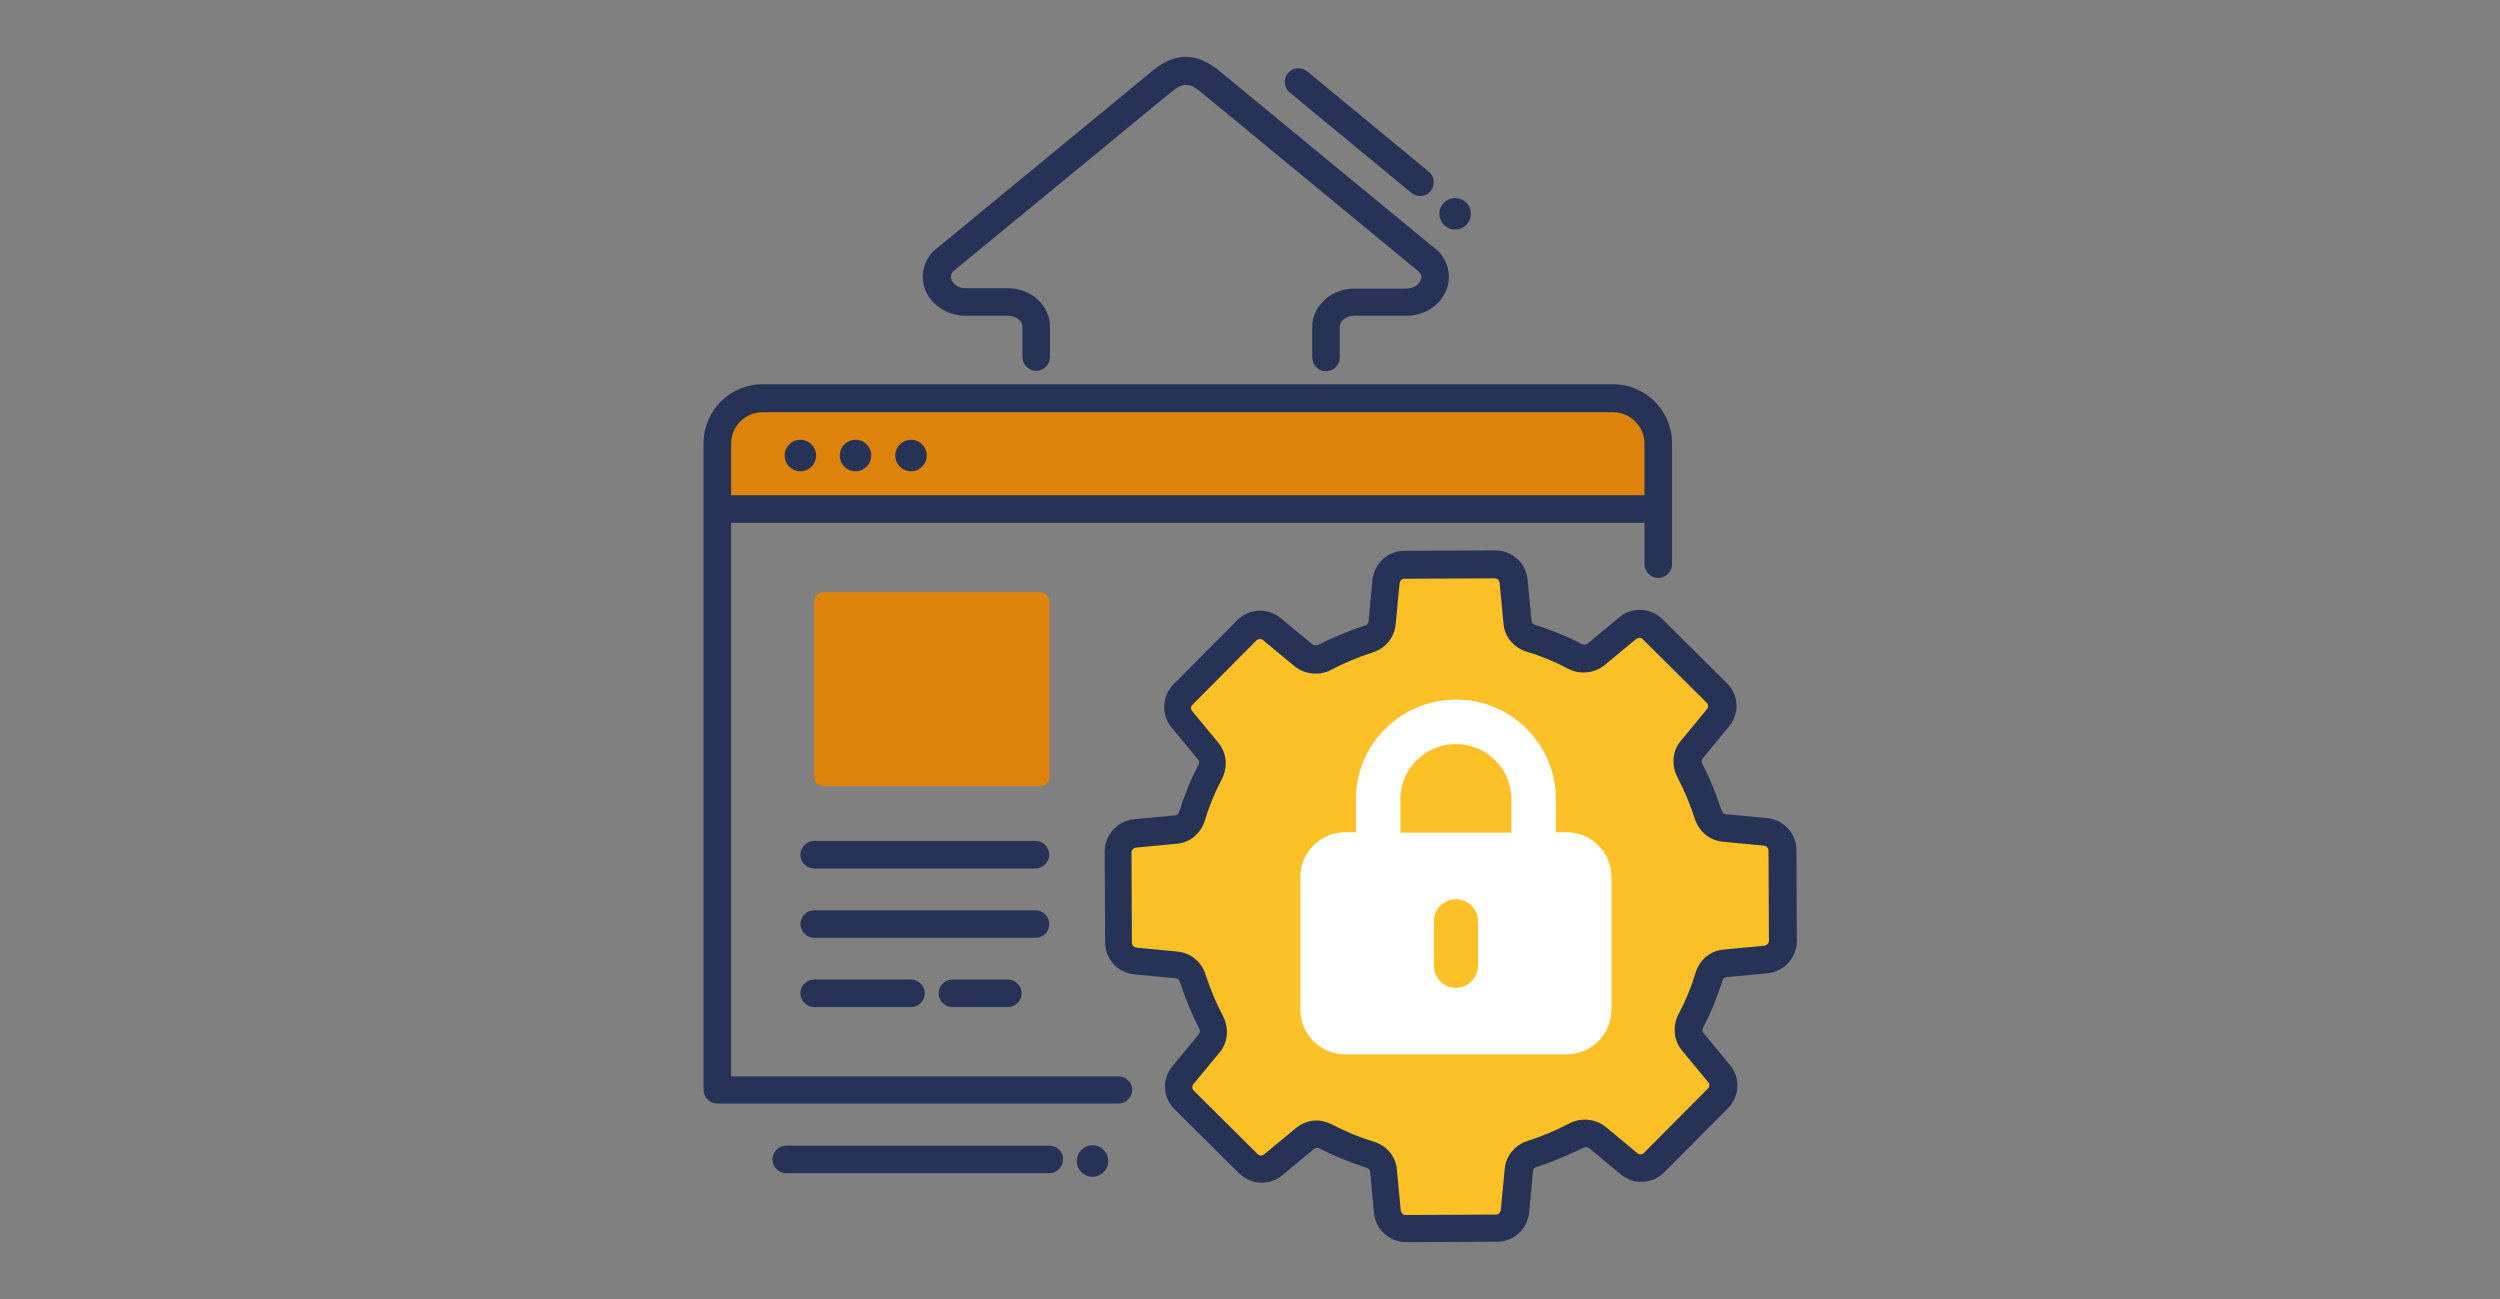 <?xml version="1.0" encoding="utf-8"?>
<!-- Generator: Adobe Illustrator 27.8.1, SVG Export Plug-In . SVG Version: 6.00 Build 0)  -->
<svg version="1.1" id="Layer_1" xmlns="http://www.w3.org/2000/svg" xmlns:xlink="http://www.w3.org/1999/xlink" x="0px" y="0px"
	 viewBox="0 0 635 330" style="enable-background:new 0 0 635 330;" xml:space="preserve">
<rect x="0" y="0" width="635" height="330" fill="#808080" stroke="none"/>
<style type="text/css">
	.st0{fill:#DD820A;}
	.st1{fill:#FCC127;}
	.st2{fill:#263357;}
	.st3{fill:#FFFFFF;}
</style>
<g>
	<path class="st0" d="M421.2,112.7c0-6.4-5.2-11.5-11.5-11.5h-216c-6.4,0-11.5,5.2-11.5,11.5v16.6h239V112.7z"/>
	<path class="st1" d="M452.8,216c0-2.4-1.9-4.5-4.3-4.7l-10.5-1c-1.9-0.2-3.5-1.5-4-3.3c-1.2-3.9-2.8-7.7-4.7-11.3
		c-0.9-1.7-0.7-3.7,0.5-5.2l6.7-8.1c1.5-1.9,1.4-4.6-0.3-6.3l-16.3-16.2c-1.7-1.7-4.5-1.8-6.3-0.3l-8.1,6.7
		c-1.5,1.2-3.5,1.4-5.2,0.5c-3.6-1.9-7.4-3.4-11.3-4.6c-1.8-0.6-3.2-2.1-3.4-4l-1-10.5c-0.2-2.4-2.3-4.3-4.7-4.2l-23,0.1
		c-2.4,0-4.5,1.9-4.7,4.3l-1,10.5c-0.2,1.9-1.5,3.5-3.3,4c-3.9,1.2-7.7,2.8-11.3,4.7c-1.7,0.9-3.7,0.7-5.2-0.5l-8.1-6.7
		c-1.9-1.5-4.6-1.4-6.3,0.3l-16.2,16.3c-1.7,1.7-1.8,4.5-0.3,6.3l6.7,8.1c1.2,1.5,1.4,3.5,0.5,5.2c-1.9,3.6-3.4,7.4-4.6,11.3
		c-0.6,1.8-2.1,3.2-4,3.4l-10.5,1c-2.4,0.2-4.3,2.3-4.2,4.7l0.1,23c0,2.4,1.9,4.5,4.3,4.7l10.5,1c1.9,0.2,3.5,1.5,4,3.3
		c1.2,3.9,2.8,7.7,4.7,11.3c0.9,1.7,0.7,3.7-0.5,5.2l-6.7,8.1c-1.5,1.9-1.4,4.6,0.3,6.3l16.3,16.2c1.7,1.7,4.5,1.8,6.3,0.3l8.1-6.7
		c1.5-1.2,3.5-1.4,5.2-0.5c3.6,1.9,7.4,3.4,11.3,4.6c1.8,0.6,3.2,2.1,3.4,4l1,10.5c0.2,2.4,2.3,4.3,4.7,4.2l23-0.1
		c2.4,0,4.5-1.9,4.7-4.3l1-10.5c0.2-1.9,1.5-3.5,3.3-4c3.9-1.2,7.7-2.8,11.3-4.7c1.7-0.9,3.7-0.7,5.2,0.5l8.1,6.7
		c1.9,1.5,4.6,1.4,6.3-0.3l16.2-16.3c1.7-1.7,1.8-4.5,0.3-6.3l-6.7-8.1c-1.2-1.5-1.4-3.5-0.5-5.2c1.9-3.6,3.4-7.4,4.6-11.3
		c0.6-1.8,2.1-3.2,4-3.4l10.5-1c2.4-0.2,4.3-2.3,4.2-4.7L452.8,216z"/>
	<path class="st0" d="M264.2,150.4h-55c-1.3,0-2.4,1.1-2.4,2.4v44.5c0,1.3,1.1,2.4,2.4,2.4h55c1.3,0,2.4-1.1,2.4-2.4v-44.5
		C266.5,151.4,265.5,150.4,264.2,150.4z"/>
	<g>
		<path class="st2" d="M284.1,273.4h-98.4V132.8h232v10.5c0,1.9,1.6,3.5,3.5,3.5c1.9,0,3.5-1.6,3.5-3.5v-14.1v-7v-9.6
			c0-8.3-6.7-15-15-15h-216c-8.3,0-15,6.7-15,15v9.6v7v147.6c0,1.9,1.6,3.5,3.5,3.5h101.9c1.9,0,3.5-1.6,3.5-3.5
			C287.6,275,286,273.4,284.1,273.4z M185.7,112.7c0-4.4,3.6-8,8-8h216c4.4,0,8,3.6,8,8v6.1v7h-232v-7V112.7z"/>
		<path class="st2" d="M263,213.6h-56.2c-1.9,0-3.5,1.6-3.5,3.5c0,1.9,1.6,3.5,3.5,3.5H263c1.9,0,3.5-1.6,3.5-3.5
			C266.5,215.2,265,213.6,263,213.6z"/>
		<path class="st2" d="M266.5,234.7c0-1.9-1.6-3.5-3.5-3.5h-56.2c-1.9,0-3.5,1.6-3.5,3.5c0,1.9,1.6,3.5,3.5,3.5H263
			C265,238.2,266.5,236.7,266.5,234.7z"/>
		<path class="st2" d="M206.8,248.8c-1.9,0-3.5,1.6-3.5,3.5c0,1.9,1.6,3.5,3.5,3.5h24.6c1.9,0,3.5-1.6,3.5-3.5
			c0-1.9-1.6-3.5-3.5-3.5H206.8z"/>
		<path class="st2" d="M241.9,248.8c-1.9,0-3.5,1.6-3.5,3.5c0,1.9,1.6,3.5,3.5,3.5H256c1.9,0,3.5-1.6,3.5-3.5c0-1.9-1.6-3.5-3.5-3.5
			H241.9z"/>
		<path class="st2" d="M456.3,216c0-4.3-3.2-7.8-7.5-8.2l-10.5-1c-0.6-0.1-0.9-0.5-1-0.9c-1.3-4.1-3-8.1-4.9-11.9
			c-0.2-0.4-0.3-0.9,0.1-1.4l6.7-8.1c2.7-3.3,2.5-8-0.6-11l-16.3-16.2c-1.6-1.5-3.6-2.4-5.8-2.4c-1.9,0-3.8,0.7-5.2,1.9l-8.1,6.7
			c-0.4,0.3-0.9,0.3-1.4,0.1c-3.8-2-7.8-3.6-11.9-4.9c-0.4-0.1-0.9-0.5-0.9-1l-1-10.5c-0.4-4.2-3.9-7.4-8.2-7.4l-23,0.1
			c-4.3,0-7.8,3.2-8.2,7.5l-1,10.5c-0.1,0.6-0.5,0.9-0.9,1c-4.1,1.3-8.1,3-11.9,4.9c-0.5,0.2-1,0.2-1.4-0.1l-8.1-6.7
			c-1.5-1.2-3.3-1.9-5.2-1.9c-2.2,0-4.3,0.9-5.8,2.4l-16.2,16.3c-3,3-3.2,7.8-0.5,11l6.7,8.1c0.4,0.4,0.3,1,0.1,1.4
			c-2,3.8-3.6,7.8-4.9,11.9c-0.2,0.5-0.5,0.9-1,0.9l-10.5,1c-4.2,0.4-7.4,4-7.4,8.2l0.1,23c0,4.3,3.2,7.8,7.5,8.2l10.5,1
			c0.6,0.1,0.9,0.5,1,0.9c1.3,4.1,3,8.1,4.9,11.9c0.2,0.4,0.3,0.9-0.1,1.4l-6.7,8.1c-2.7,3.3-2.5,8,0.6,11l16.3,16.2
			c1.6,1.5,3.6,2.4,5.8,2.4c1.9,0,3.8-0.7,5.2-1.9l8.1-6.7c0.4-0.3,0.9-0.3,1.4-0.1c3.8,2,7.8,3.6,11.9,4.9c0.4,0.1,0.9,0.5,0.9,1
			l1,10.5c0.4,4.2,3.9,7.4,8.2,7.4c0,0,0,0,0,0l23-0.1c4.3,0,7.8-3.2,8.2-7.5l1-10.5c0.1-0.6,0.5-0.9,0.9-1c4.1-1.3,8.1-3,11.9-4.9
			c0.5-0.2,1-0.2,1.4,0.1l8.1,6.7c1.5,1.2,3.3,1.9,5.2,1.9c0,0,0,0,0,0c2.2,0,4.3-0.9,5.8-2.4l16.2-16.3c3-3,3.2-7.8,0.5-11
			l-6.7-8.1c-0.4-0.4-0.3-1-0.1-1.4c2-3.8,3.6-7.8,4.9-11.9c0.1-0.4,0.5-0.9,1-0.9l10.5-1c4.2-0.4,7.4-4,7.4-8.2L456.3,216z
			 M448.2,240.2l-10.5,1c-3.3,0.3-6,2.6-7,5.8c-1.1,3.7-2.6,7.3-4.4,10.7c-1.5,3-1.2,6.5,0.9,9.1l6.7,8.1c0.4,0.5,0.4,1.2-0.1,1.6
			l-16.2,16.3c-0.3,0.3-0.7,0.4-0.9,0.4c0,0,0,0,0,0c-0.2,0-0.5,0-0.8-0.3l-8.1-6.7c-2.5-2-6.2-2.4-9.1-0.9c-3.4,1.8-7,3.3-10.7,4.5
			c-3.2,1-5.5,3.8-5.8,7.1l-1,10.5c-0.1,0.6-0.6,1.1-1.2,1.1l-23,0.1l0,3.5v-3.5c-0.6,0-1.1-0.5-1.2-1.1l-1-10.5
			c-0.3-3.3-2.6-6-5.8-7c-3.7-1.1-7.3-2.6-10.7-4.4c-1.2-0.6-2.6-1-3.9-1c-1.9,0-3.7,0.7-5.2,1.9l-8.1,6.7c-0.3,0.2-0.6,0.3-0.8,0.3
			c-0.2,0-0.5,0-0.8-0.3l-16.3-16.2c-0.4-0.4-0.5-1.1-0.1-1.6l6.7-8.1c2.1-2.5,2.4-6.1,0.9-9.1c-1.8-3.4-3.3-7-4.5-10.7
			c-1-3.2-3.8-5.5-7.1-5.8l-10.5-1c-0.6-0.1-1.1-0.6-1.1-1.2l-0.1-23c0-0.6,0.5-1.1,1.1-1.2l10.5-1c3.3-0.3,6-2.6,7-5.8
			c1.1-3.7,2.6-7.3,4.4-10.7c1.5-3,1.2-6.5-0.9-9.1l-6.7-8.1c-0.4-0.5-0.4-1.2,0.1-1.6l16.2-16.3c0.3-0.3,0.7-0.4,0.9-0.4
			c0.2,0,0.5,0,0.8,0.3l8.1,6.7c2.5,2,6.2,2.4,9.1,0.9c3.4-1.8,7-3.3,10.7-4.5c3.2-1,5.5-3.8,5.8-7.1l1-10.5
			c0.1-0.6,0.6-1.1,1.2-1.1l23-0.1c0.6,0,1.1,0.5,1.2,1.1l1,10.5c0.3,3.3,2.6,6,5.8,7c3.7,1.1,7.3,2.6,10.7,4.4
			c2.9,1.5,6.6,1.1,9.1-0.9l8.1-6.7c0.3-0.2,0.6-0.3,0.8-0.3c0.2,0,0.5,0,0.8,0.3l16.3,16.2c0.4,0.4,0.5,1.1,0.1,1.6l-6.7,8.1
			c-2.1,2.5-2.4,6.1-0.9,9.1c1.8,3.4,3.3,7,4.5,10.7c1,3.2,3.8,5.5,7.1,5.8l10.5,1c0.6,0.1,1.1,0.6,1.1,1.2l0.1,23
			C449.3,239.6,448.8,240.1,448.2,240.2z"/>
		<path class="st2" d="M245.3,80.2H256c2,0,3.7,1.3,3.7,2.8v7.7c0,1.9,1.6,3.5,3.5,3.5c1.9,0,3.5-1.6,3.5-3.5V83
			c0-5.4-4.8-9.8-10.7-9.8h-10.7c-2,0-3.1-1.1-3.6-2c-0.3-0.8-0.2-1.5,0.3-2.2l55.7-45.8c2.8-2.2,4.3-2.2,7.1,0l55.7,45.9
			c0.6,0.7,0.7,1.5,0.3,2.2c-0.4,0.9-1.6,2-3.6,2h-13.2c-5.9,0-10.7,4.4-10.7,9.8v7.7c0,1.9,1.6,3.5,3.5,3.5s3.5-1.6,3.5-3.5V83
			c0-1.5,1.7-2.8,3.7-2.8h13.2c4.4,0,8.3-2.4,10-6.1c1.5-3.3,0.9-7.2-1.6-10c-0.1-0.1-0.2-0.3-0.4-0.4l-56.1-46.2
			c-5.5-4.1-10.5-4.1-15.9,0.1l-56,46.1c-0.1,0.1-0.3,0.2-0.4,0.4c-2.5,2.8-3.1,6.6-1.6,10C237,77.8,240.9,80.2,245.3,80.2z"/>
		<path class="st2" d="M358.5,49c0.7,0.5,1.4,0.8,2.2,0.8c1,0,2-0.4,2.7-1.3c1.2-1.5,1-3.7-0.5-4.9L332,18.1c-1.5-1.2-3.7-1-4.9,0.5
			c-1.2,1.5-1,3.7,0.5,4.9L358.5,49z"/>
		<circle class="st2" cx="369.6" cy="54.3" r="4"/>
		<circle class="st2" cx="277.5" cy="294.9" r="4"/>
		<circle class="st2" cx="203.3" cy="115.7" r="4"/>
		<circle class="st2" cx="217.3" cy="115.7" r="4"/>
		<circle class="st2" cx="231.4" cy="115.7" r="4"/>
		<path class="st2" d="M266.5,291h-66.8c-1.9,0-3.5,1.6-3.5,3.5c0,1.9,1.6,3.5,3.5,3.5h66.8c1.9,0,3.5-1.6,3.5-3.5
			C270.1,292.5,268.5,291,266.5,291z"/>
	</g>
	<path class="st3" d="M369.8,189c7.8,0,14.1,6.3,14.1,14.1v8.4h-28.2V203C355.7,195.3,362,189,369.8,189z M344.4,203v8.4h-2.8
		c-6.2,0-11.3,5.1-11.3,11.3v33.8c0,6.2,5.1,11.3,11.3,11.3H398c6.2,0,11.3-5.1,11.3-11.3v-33.8c0-6.2-5.1-11.3-11.3-11.3h-2.8V203
		c0-14-11.4-25.3-25.3-25.3C355.8,177.7,344.4,189,344.4,203z M375.4,234v11.3c0,3.1-2.5,5.6-5.6,5.6c-3.1,0-5.6-2.5-5.6-5.6V234
		c0-3.1,2.5-5.6,5.6-5.6C372.9,228.4,375.4,230.9,375.4,234z"/>
</g>
</svg>
